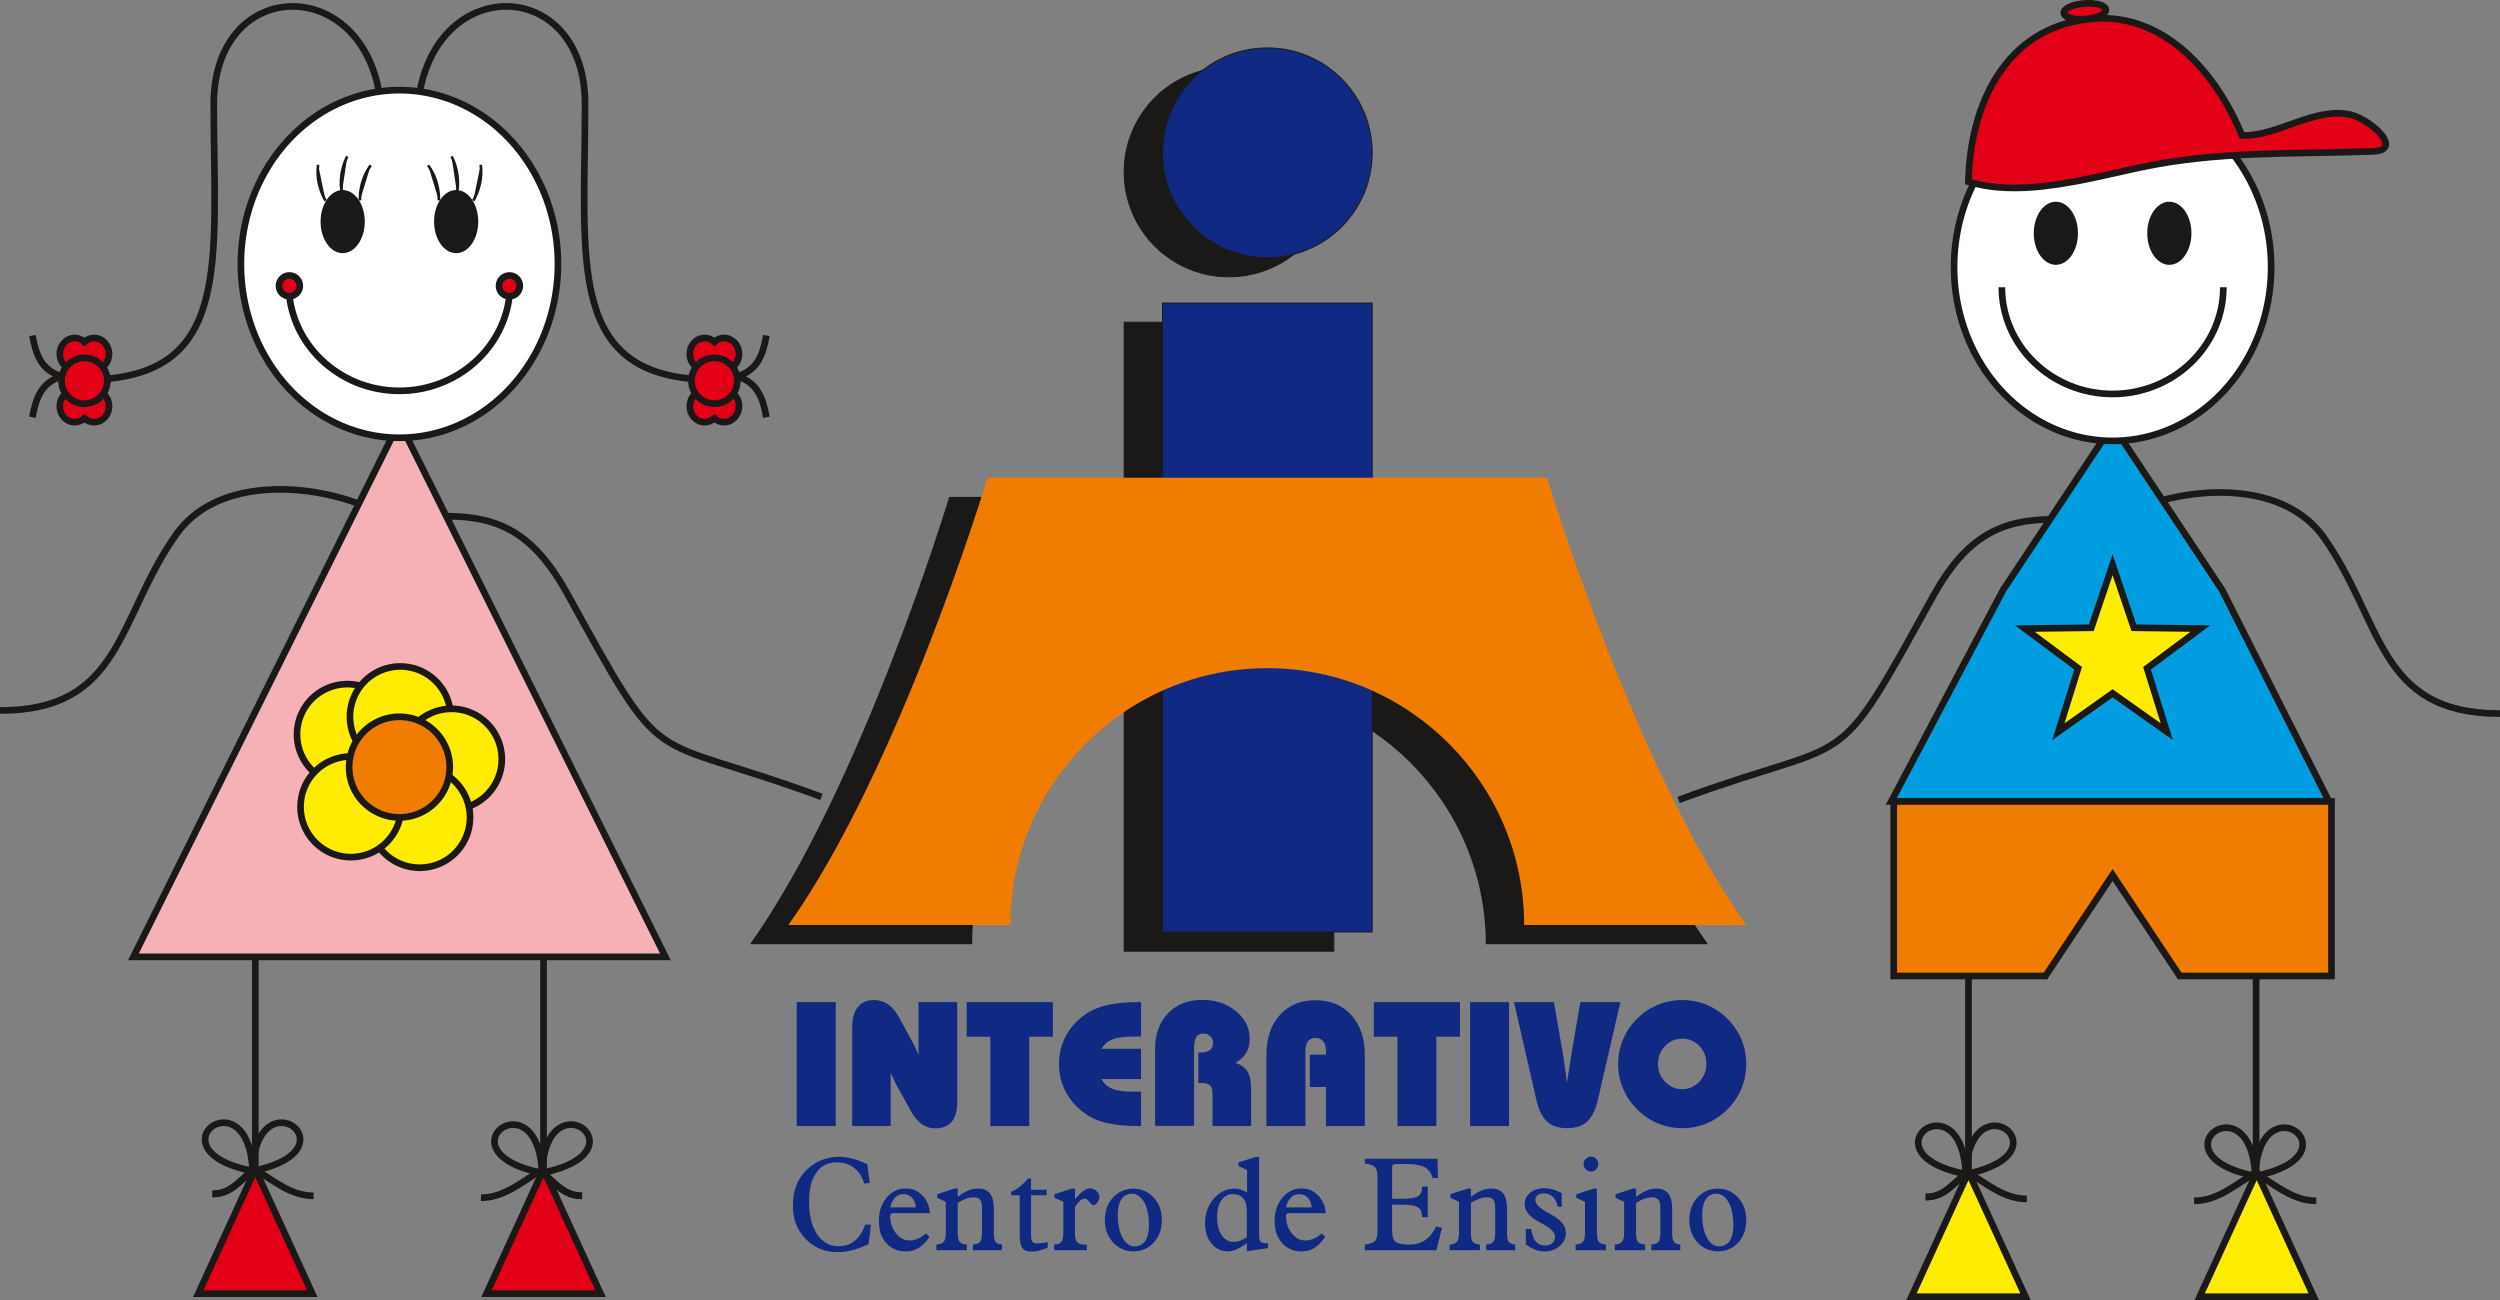 <?xml version="1.0" encoding="UTF-8" standalone="no"?>
<svg
   xmlns:dc="http://purl.org/dc/elements/1.1/"
   xmlns:cc="http://creativecommons.org/ns#"
   xmlns:rdf="http://www.w3.org/1999/02/22-rdf-syntax-ns#"
   xmlns:svg="http://www.w3.org/2000/svg"
   xmlns="http://www.w3.org/2000/svg"
   xmlns:sodipodi="http://sodipodi.sourceforge.net/DTD/sodipodi-0.dtd"
   xmlns:inkscape="http://www.inkscape.org/namespaces/inkscape"
   version="1.1"
   width="531.802"
   height="276.557"
   id="svg159"
   viewBox="0 0 531.802 276.557"
   sodipodi:docname="logo-interativo-dudu-e-nina.svg"
   inkscape:version="0.92.3 (2405546, 2018-03-11)"
   inkscape:export-filename="/media/samuel/Dados/interativo/logo-interativo-dudu-e-nina.png"
   inkscape:export-xdpi="96"
   inkscape:export-ydpi="96">
  <rect x="0" y="0" width="531.802" height="276.557" fill="#808080" stroke="none"/>
  <defs
     id="defs163" />
  <sodipodi:namedview
     pagecolor="#ffffff"
     bordercolor="#666666"
     borderopacity="1"
     objecttolerance="10"
     gridtolerance="10"
     guidetolerance="10"
     inkscape:pageopacity="0"
     inkscape:pageshadow="2"
     inkscape:window-width="1920"
     inkscape:window-height="1025"
     id="namedview161"
     showgrid="false"
     inkscape:zoom="0.79286961"
     inkscape:cx="190.18906"
     inkscape:cy="134.50429"
     inkscape:window-x="0"
     inkscape:window-y="27"
     inkscape:window-maximized="1"
     inkscape:current-layer="svg159" />
  <g
     id="Layer1003"
     transform="translate(-40.289,-229.229)" />
  <g
     id="g1020"
     transform="translate(-40.289,-229.229)">
    <g
       id="Layer1000">
      <g
         id="Layer1001">
        <path
           inkscape:connector-curvature="0"
           id="path2"
           style="fill:#1b1918;fill-rule:evenodd;stroke:#1b1918;stroke-width:0.216;stroke-linecap:butt;stroke-linejoin:miter;stroke-dasharray:none"
           d="m 301.717,243.51 a 22.299,22.299 0 0 1 22.299,22.299 22.299,22.299 0 1 1 -22.299,-22.299 z" />
        <path
           inkscape:connector-curvature="0"
           id="path4"
           style="fill:#1b1918;fill-rule:evenodd;stroke:#1b1918;stroke-width:0.216;stroke-linecap:butt;stroke-linejoin:miter;stroke-dasharray:none"
           d="m 279.418,297.77 v 133.791 h 44.597 V 297.77 Z" />
      </g>
      <path
         inkscape:connector-curvature="0"
         id="path7"
         style="fill:#1b1918;fill-rule:evenodd"
         d="m 247.085,430.075 h -47.251 c 23.785,-33.448 42.367,-95.14 42.367,-95.14 h 119.03 c 0,0 18.582,61.692 42.367,95.14 h -47.251 c 0,-10e-5 0,-10e-5 0,-2e-4 0,-30.09 -24.541,-54.631 -54.631,-54.631 -30.09,0 -54.631,24.541 -54.631,54.631 0,1e-4 0,1e-4 0,2e-4 z" />
      <g
         id="Layer1002">
        <path
           inkscape:connector-curvature="0"
           id="path9"
           style="fill:#102a83;fill-rule:evenodd;stroke:#1b1918;stroke-width:0.216;stroke-linecap:butt;stroke-linejoin:miter;stroke-dasharray:none"
           d="m 309.876,239.431 a 22.299,22.299 0 0 1 22.299,22.299 22.299,22.299 0 1 1 -22.299,-22.299 z" />
        <path
           inkscape:connector-curvature="0"
           id="path11"
           style="fill:#102a83;fill-rule:evenodd;stroke:#1b1918;stroke-width:0.216;stroke-linecap:butt;stroke-linejoin:miter;stroke-dasharray:none"
           d="m 287.577,293.691 v 133.791 h 44.597 V 293.691 Z" />
      </g>
      <path
         inkscape:connector-curvature="0"
         id="path14"
         style="fill:#f07c00;fill-rule:evenodd"
         d="m 255.244,425.995 h -47.251 c 23.785,-33.448 42.367,-95.14 42.367,-95.14 h 119.03 c 0,0 18.582,61.692 42.367,95.14 h -47.251 c 0,-2e-4 0,-2e-4 0,-3e-4 0,-30.09 -24.541,-54.631 -54.631,-54.631 -30.09,0 -54.632,24.541 -54.632,54.631 0,10e-5 0,10e-5 0,3e-4 z" />
      <path
         inkscape:connector-curvature="0"
         id="path16"
         style="fill:#102a83;fill-rule:evenodd"
         d="m 209.76,468.76 v -26.359 h 8.3 v 26.359 z m 11.807,0 v -21.075 c 0,-1.841 0.402,-3.261 1.206,-4.248 0.804,-0.987 1.948,-1.483 3.431,-1.483 1.118,0 2.13,0.314 3.029,0.949 0.905,0.635 1.703,1.602 2.407,2.903 l 2.978,5.505 c 0.126,0.22 0.452,0.93 0.993,2.136 l 0.056,0.107 v -11.153 h 8.232 V 463.79 c 0,1.803 -0.396,3.167 -1.181,4.084 -0.785,0.924 -1.935,1.382 -3.456,1.382 -1.068,0 -2.024,-0.289 -2.865,-0.873 -0.842,-0.584 -1.59,-1.464 -2.237,-2.639 l -3.311,-5.951 c -0.05,-0.082 -0.207,-0.427 -0.477,-1.03 -0.245,-0.541 -0.453,-0.986 -0.61,-1.345 v 11.342 z m 37.663,-18.995 v 18.995 h -8.282 v -18.995 h -5.027 v -7.364 h 18.335 v 7.364 z m 23.783,-0.038 h -1.621 c -1.96,0 -3.437,0.195 -4.43,0.59 -0.987,0.39 -1.778,1.062 -2.381,2.005 h 8.432 v 6.441 h -8.47 c 0.591,0.98 1.382,1.678 2.375,2.079 0.993,0.408 2.488,0.61 4.474,0.61 h 1.621 v 7.308 h -0.697 c -2.344,0 -4.399,-0.182 -6.152,-0.553 -1.753,-0.364 -3.23,-0.923 -4.417,-1.672 -1.967,-1.244 -3.487,-2.815 -4.568,-4.725 -1.081,-1.91 -1.621,-3.99 -1.621,-6.246 0,-2.249 0.534,-4.323 1.608,-6.227 1.074,-1.897 2.602,-3.468 4.581,-4.713 1.187,-0.735 2.664,-1.288 4.417,-1.665 1.753,-0.37 3.808,-0.559 6.152,-0.559 h 0.697 z m 2.979,18.995 v -16.249 c 0,-3.217 0.917,-5.774 2.746,-7.685 1.829,-1.91 4.266,-2.865 7.327,-2.865 2.834,0 5.222,0.804 7.157,2.413 1.941,1.609 2.909,3.575 2.909,5.912 0,1.113 -0.251,2.093 -0.754,2.935 -0.503,0.842 -1.257,1.552 -2.262,2.13 1.175,0.402 2.023,1.024 2.539,1.854 0.515,0.836 0.773,2.017 0.773,3.537 v 8.056 h -8.213 v -6.937 c 0,-0.842 -0.182,-1.426 -0.541,-1.747 -0.364,-0.32 -1.068,-0.477 -2.105,-0.477 h -0.371 v -6.478 h 0.402 c 0.898,0 1.577,-0.17 2.036,-0.515 0.459,-0.346 0.692,-0.855 0.692,-1.527 0,-0.566 -0.195,-1.043 -0.579,-1.42 -0.39,-0.383 -0.867,-0.572 -1.432,-0.572 -0.723,0 -1.238,0.239 -1.552,0.716 -0.314,0.484 -0.471,1.288 -0.471,2.413 v 16.507 z m 23.689,0.038 v -15.08 c 0,-3.582 0.949,-6.428 2.853,-8.533 1.904,-2.105 4.43,-3.154 7.584,-3.154 3.179,0 5.724,1.056 7.628,3.167 1.91,2.105 2.865,4.945 2.865,8.521 v 15.08 h -8.263 v -8.307 h -3.431 v -6.886 h 3.431 v -0.792 c 0,-0.88 -0.195,-1.564 -0.578,-2.042 -0.39,-0.477 -0.937,-0.716 -1.653,-0.716 -0.685,0 -1.213,0.239 -1.583,0.71 -0.371,0.471 -0.553,1.156 -0.553,2.049 v 15.985 z m 36.156,-18.995 v 18.995 h -8.282 v -18.995 h -5.027 v -7.364 h 18.336 v 7.364 z m 7.157,18.995 v -26.359 h 8.3 v 26.359 z m 31.983,-26.359 -4.788,20.779 c -0.49,2.149 -1.25,3.695 -2.275,4.631 -1.024,0.936 -2.457,1.407 -4.298,1.407 -1.804,0 -3.217,-0.471 -4.242,-1.407 -1.024,-0.936 -1.785,-2.482 -2.275,-4.631 l -4.75,-20.779 h 8.489 l 1.841,10.569 c 0.095,0.49 0.384,2.482 0.861,5.982 l 0.075,0.603 c 0.27,-1.791 0.566,-3.682 0.886,-5.668 0.069,-0.502 0.119,-0.817 0.145,-0.936 l 1.804,-10.55 z m 8.005,13.126 c 0,1.496 0.503,2.765 1.508,3.814 1.005,1.049 2.225,1.577 3.663,1.577 1.408,0 2.614,-0.527 3.613,-1.577 0.999,-1.049 1.502,-2.318 1.502,-3.814 0,-1.502 -0.496,-2.764 -1.489,-3.801 -0.993,-1.037 -2.206,-1.558 -3.626,-1.558 -1.439,0 -2.658,0.522 -3.663,1.565 -1.006,1.043 -1.508,2.306 -1.508,3.795 z m -8.489,0.032 c 0,-1.816 0.345,-3.55 1.043,-5.209 0.691,-1.659 1.69,-3.135 2.991,-4.436 1.288,-1.276 2.758,-2.256 4.405,-2.934 1.652,-0.685 3.393,-1.024 5.221,-1.024 1.829,0 3.563,0.339 5.203,1.024 1.634,0.679 3.104,1.671 4.405,2.972 1.3,1.3 2.293,2.771 2.972,4.404 0.685,1.64 1.024,3.374 1.024,5.203 0,1.841 -0.345,3.588 -1.03,5.24 -0.685,1.647 -1.678,3.117 -2.966,4.405 -1.301,1.301 -2.771,2.3 -4.405,2.985 -1.64,0.685 -3.374,1.03 -5.203,1.03 -1.816,0 -3.55,-0.345 -5.203,-1.03 -1.646,-0.685 -3.123,-1.684 -4.423,-2.985 -1.301,-1.3 -2.3,-2.777 -2.991,-4.423 -0.697,-1.653 -1.043,-3.393 -1.043,-5.222 z" />
      <path
         inkscape:connector-curvature="0"
         id="path18"
         style="fill:#102a83;fill-rule:evenodd"
         d="m 224.349,489.724 h 1.209 l -0.499,4.158 c -1.223,0.572 -2.377,0.998 -3.453,1.282 -1.076,0.279 -2.115,0.421 -3.119,0.421 -1.406,0 -2.679,-0.243 -3.824,-0.723 -1.145,-0.485 -2.184,-1.223 -3.128,-2.216 -0.875,-0.939 -1.525,-1.974 -1.941,-3.109 -0.421,-1.136 -0.632,-2.432 -0.632,-3.878 0,-1.406 0.183,-2.665 0.545,-3.783 0.362,-1.122 0.921,-2.129 1.681,-3.036 0.93,-1.127 2.056,-1.997 3.38,-2.615 1.328,-0.618 2.734,-0.925 4.226,-0.925 0.898,0 1.837,0.128 2.817,0.389 0.985,0.261 2.042,0.655 3.169,1.182 l 0.522,4.011 -1.181,0.105 c -0.412,-1.429 -1.127,-2.537 -2.143,-3.324 -1.021,-0.787 -2.257,-1.181 -3.705,-1.181 -1.859,0 -3.306,0.723 -4.332,2.175 -1.03,1.447 -1.544,3.489 -1.544,6.131 0,2.931 0.564,5.257 1.69,6.97 1.127,1.713 2.642,2.569 4.547,2.569 1.36,0 2.51,-0.38 3.448,-1.136 0.939,-0.755 1.694,-1.909 2.267,-3.466 z m 5.298,-3.65 h 5.463 c -0.055,-0.866 -0.325,-1.557 -0.81,-2.065 -0.49,-0.508 -1.113,-0.765 -1.873,-0.765 -0.682,0 -1.259,0.243 -1.74,0.733 -0.476,0.485 -0.824,1.186 -1.04,2.097 z m 8.348,6.264 c -0.728,1.076 -1.492,1.859 -2.294,2.354 -0.806,0.499 -1.712,0.746 -2.725,0.746 -1.717,0 -3.105,-0.595 -4.158,-1.786 -1.058,-1.186 -1.584,-2.752 -1.584,-4.694 0,-1.978 0.55,-3.627 1.644,-4.946 1.095,-1.319 2.459,-1.978 4.098,-1.978 1.369,0 2.537,0.49 3.503,1.47 0.966,0.98 1.511,2.239 1.635,3.778 h -7.18 c -0.605,0 -0.975,0.037 -1.099,0.105 -0.123,0.073 -0.187,0.238 -0.187,0.499 0,1.41 0.407,2.633 1.222,3.668 0.811,1.03 1.777,1.548 2.899,1.548 0.591,0 1.177,-0.124 1.759,-0.371 0.582,-0.243 1.163,-0.623 1.754,-1.131 z m 1.484,2.83 V 493.96 c 0.751,-0.037 1.273,-0.229 1.566,-0.577 0.288,-0.348 0.435,-0.971 0.435,-1.864 v -6.626 l -1.836,-0.875 v -0.747 l 3.677,-1.209 h 0.696 v 1.782 c 0.724,-0.586 1.447,-1.035 2.166,-1.333 0.719,-0.298 1.424,-0.449 2.111,-0.449 1.181,0 2.042,0.348 2.587,1.04 0.545,0.692 0.82,1.795 0.82,3.306 v 5.11 c 0,0.948 0.124,1.58 0.371,1.891 0.243,0.312 0.697,0.495 1.36,0.55 v 1.209 h -6.187 l 0.014,-1.209 c 0.732,-0.055 1.236,-0.238 1.511,-0.559 0.271,-0.316 0.408,-0.943 0.408,-1.882 v -5.165 c 0,-0.966 -0.133,-1.612 -0.403,-1.937 -0.266,-0.325 -0.751,-0.49 -1.447,-0.49 -0.499,0 -1.016,0.096 -1.547,0.289 -0.531,0.193 -1.118,0.49 -1.763,0.893 v 6.411 c 0,0.939 0.133,1.566 0.403,1.882 0.266,0.321 0.774,0.504 1.516,0.559 v 1.209 z m 23.684,-0.554 c -0.637,0.288 -1.236,0.504 -1.804,0.646 -0.568,0.142 -1.122,0.215 -1.658,0.215 -0.911,0 -1.557,-0.243 -1.933,-0.733 -0.375,-0.485 -0.563,-1.388 -0.563,-2.702 v -8.545 h -1.837 v -0.751 c 0.573,-0.206 1.154,-0.54 1.749,-1.003 0.595,-0.458 1.218,-1.062 1.869,-1.804 h 0.632 v 2.377 h 3.301 v 1.181 h -3.301 v 8.289 c 0,0.797 0.096,1.323 0.283,1.575 0.188,0.256 0.541,0.385 1.058,0.385 0.179,-0.009 0.444,-0.032 0.797,-0.069 0.357,-0.036 0.824,-0.096 1.406,-0.188 z m 1.355,0.554 V 493.96 c 0.733,0 1.246,-0.188 1.539,-0.563 0.288,-0.376 0.435,-1.076 0.435,-2.107 v -6.397 l -1.891,-0.871 v -0.751 l 3.677,-1.209 h 0.682 v 2.226 c 0.678,-0.778 1.273,-1.351 1.786,-1.722 0.508,-0.371 0.962,-0.558 1.355,-0.558 0.518,0 0.989,0.183 1.415,0.545 0.426,0.362 0.637,0.774 0.637,1.241 0,0.421 -0.147,0.829 -0.435,1.222 -0.293,0.394 -0.568,0.591 -0.824,0.591 -0.197,0 -0.485,-0.238 -0.861,-0.714 -0.375,-0.472 -0.691,-0.71 -0.952,-0.71 -0.339,0 -0.691,0.16 -1.063,0.485 -0.366,0.321 -0.719,0.783 -1.058,1.383 v 5.711 c 0,0.787 0.16,1.355 0.485,1.703 0.32,0.348 0.838,0.522 1.552,0.522 0.055,0 0.133,-0.005 0.238,-0.014 0.101,-0.009 0.179,-0.014 0.234,-0.014 v 1.209 z m 13.541,-7.496 c 0,1.973 0.339,3.585 1.012,4.822 0.678,1.241 1.534,1.859 2.569,1.859 0.994,0 1.749,-0.385 2.267,-1.159 0.518,-0.774 0.779,-1.909 0.779,-3.402 0,-1.997 -0.334,-3.599 -1.008,-4.813 -0.668,-1.214 -1.543,-1.818 -2.615,-1.818 -0.957,0 -1.694,0.389 -2.221,1.172 -0.522,0.783 -0.783,1.896 -0.783,3.338 z m 3.325,7.739 c -1.717,0 -3.155,-0.632 -4.318,-1.892 -1.163,-1.259 -1.745,-2.834 -1.745,-4.721 0,-1.96 0.573,-3.567 1.713,-4.822 1.14,-1.259 2.592,-1.887 4.35,-1.887 1.726,0 3.169,0.636 4.323,1.905 1.154,1.268 1.731,2.862 1.731,4.776 0,1.932 -0.568,3.522 -1.704,4.767 -1.136,1.25 -2.587,1.873 -4.35,1.873 z m 24.178,-17.282 -1.836,-0.87 v -0.751 l 3.705,-1.181 h 0.696 v 16.407 c 0,0.815 0.096,1.342 0.284,1.585 0.188,0.242 0.549,0.361 1.085,0.361 0.133,0 0.238,-0.005 0.316,-0.009 0.073,-0.004 0.142,-0.004 0.206,-0.004 v 1.058 l -4.506,0.687 v -1.731 c -0.861,0.628 -1.603,1.072 -2.235,1.337 -0.632,0.261 -1.241,0.394 -1.832,0.394 -1.397,0 -2.546,-0.554 -3.457,-1.663 -0.906,-1.108 -1.36,-2.541 -1.36,-4.295 0,-2.047 0.618,-3.792 1.859,-5.229 1.236,-1.443 2.729,-2.162 4.474,-2.162 0.357,0 0.751,0.069 1.186,0.206 0.435,0.142 0.906,0.348 1.415,0.627 z m -0.05,14.314 v -5.687 c 0,-1.154 -0.256,-2.024 -0.769,-2.619 -0.518,-0.595 -1.264,-0.893 -2.248,-0.893 -1.003,0 -1.804,0.444 -2.404,1.328 -0.6,0.884 -0.897,2.084 -0.897,3.595 0,1.571 0.325,2.839 0.98,3.801 0.65,0.962 1.506,1.442 2.564,1.442 0.398,0 0.806,-0.068 1.214,-0.201 0.408,-0.133 0.925,-0.389 1.562,-0.765 z m 8.325,-6.37 h 5.463 c -0.055,-0.866 -0.326,-1.557 -0.811,-2.065 -0.49,-0.508 -1.113,-0.765 -1.873,-0.765 -0.682,0 -1.259,0.243 -1.74,0.733 -0.476,0.485 -0.824,1.186 -1.04,2.097 z m 8.348,6.264 c -0.728,1.076 -1.493,1.859 -2.294,2.354 -0.806,0.499 -1.713,0.746 -2.725,0.746 -1.717,0 -3.105,-0.595 -4.158,-1.786 -1.058,-1.186 -1.584,-2.752 -1.584,-4.694 0,-1.978 0.55,-3.627 1.644,-4.946 1.095,-1.319 2.459,-1.978 4.098,-1.978 1.369,0 2.537,0.49 3.503,1.47 0.967,0.98 1.511,2.239 1.635,3.778 h -7.18 c -0.605,0 -0.975,0.037 -1.099,0.105 -0.124,0.073 -0.187,0.238 -0.187,0.499 0,1.41 0.407,2.633 1.222,3.668 0.81,1.03 1.777,1.548 2.899,1.548 0.591,0 1.177,-0.124 1.759,-0.371 0.581,-0.243 1.163,-0.623 1.754,-1.131 z m 8.435,2.83 V 493.96 c 1.072,-0.123 1.79,-0.376 2.152,-0.751 0.362,-0.376 0.545,-1.14 0.545,-2.294 V 479.778 c 0,-1.149 -0.183,-1.914 -0.545,-2.29 -0.362,-0.375 -1.081,-0.627 -2.152,-0.751 v -1.021 h 15.441 l 0.133,4.116 h -1.154 c -0.311,-1.099 -0.879,-1.873 -1.694,-2.321 -0.82,-0.444 -2.148,-0.668 -3.993,-0.668 h -1.969 c -0.431,0 -0.697,0.05 -0.806,0.156 -0.105,0.101 -0.16,0.362 -0.16,0.783 v 6.452 h 2.198 c 1.672,0 2.789,-0.188 3.343,-0.563 0.554,-0.375 0.838,-1.053 0.856,-2.038 l 1.182,-0.014 v 6.544 l -1.182,-0.014 c -0.027,-1.012 -0.32,-1.703 -0.884,-2.083 -0.563,-0.38 -1.667,-0.572 -3.315,-0.572 h -2.198 v 5.664 c 0,1.071 0.252,1.813 0.756,2.221 0.508,0.403 1.442,0.609 2.811,0.609 1.342,0 2.482,-0.316 3.425,-0.939 0.944,-0.628 1.745,-1.607 2.395,-2.94 l 1.223,0.307 -1.181,4.753 z m 18.029,0 V 493.96 c 0.751,-0.037 1.273,-0.229 1.566,-0.577 0.289,-0.348 0.435,-0.971 0.435,-1.864 v -6.626 l -1.836,-0.875 v -0.747 l 3.677,-1.209 h 0.696 v 1.782 c 0.723,-0.586 1.447,-1.035 2.166,-1.333 0.719,-0.298 1.424,-0.449 2.111,-0.449 1.181,0 2.042,0.348 2.587,1.04 0.545,0.692 0.82,1.795 0.82,3.306 v 5.11 c 0,0.948 0.124,1.58 0.371,1.891 0.243,0.312 0.696,0.495 1.36,0.55 v 1.209 h -6.187 l 0.014,-1.209 c 0.733,-0.055 1.236,-0.238 1.511,-0.559 0.271,-0.316 0.408,-0.943 0.408,-1.882 v -5.165 c 0,-0.966 -0.133,-1.612 -0.403,-1.937 -0.266,-0.325 -0.751,-0.49 -1.447,-0.49 -0.499,0 -1.017,0.096 -1.548,0.289 -0.531,0.193 -1.117,0.49 -1.763,0.893 v 6.411 c 0,0.939 0.133,1.566 0.403,1.882 0.266,0.321 0.774,0.504 1.516,0.559 v 1.209 z m 16.215,-1.204 v -3.301 h 1.127 c 0.197,1.218 0.536,2.106 1.012,2.67 0.481,0.563 1.131,0.847 1.95,0.847 0.646,0 1.159,-0.169 1.544,-0.508 0.385,-0.343 0.577,-0.792 0.577,-1.355 0,-0.879 -0.806,-1.749 -2.413,-2.605 -0.544,-0.298 -0.975,-0.536 -1.287,-0.724 -0.948,-0.55 -1.644,-1.113 -2.088,-1.699 -0.444,-0.586 -0.664,-1.227 -0.664,-1.928 0,-0.975 0.389,-1.781 1.172,-2.422 0.783,-0.636 1.786,-0.957 2.999,-0.957 0.581,0 1.172,0.087 1.772,0.256 0.6,0.17 1.25,0.431 1.946,0.788 v 2.912 h -0.834 c -0.206,-0.929 -0.568,-1.639 -1.081,-2.125 -0.513,-0.49 -1.159,-0.733 -1.937,-0.733 -0.554,0 -0.989,0.128 -1.296,0.39 -0.307,0.261 -0.462,0.614 -0.462,1.058 0,0.806 0.852,1.676 2.551,2.605 0.302,0.161 0.531,0.284 0.683,0.376 1.19,0.664 2.028,1.305 2.514,1.928 0.49,0.619 0.733,1.333 0.733,2.139 0,1.058 -0.44,1.964 -1.323,2.725 -0.879,0.76 -1.951,1.14 -3.21,1.14 -0.655,0 -1.305,-0.119 -1.951,-0.357 -0.65,-0.233 -1.328,-0.609 -2.033,-1.117 z m 12.286,-17.099 c 0,-0.435 0.151,-0.811 0.458,-1.127 0.302,-0.311 0.673,-0.467 1.113,-0.467 0.44,0 0.806,0.156 1.108,0.467 0.298,0.316 0.449,0.692 0.449,1.127 0,0.44 -0.151,0.81 -0.449,1.113 -0.302,0.307 -0.669,0.458 -1.108,0.458 -0.44,0 -0.81,-0.151 -1.113,-0.458 -0.307,-0.302 -0.458,-0.673 -0.458,-1.113 z m 0.298,8.027 -1.837,-0.871 v -0.751 l 3.691,-1.209 h 0.682 v 9.456 c 0,0.939 0.133,1.566 0.403,1.882 0.266,0.321 0.774,0.504 1.516,0.559 v 1.209 h -6.457 V 493.96 c 0.751,-0.037 1.273,-0.229 1.566,-0.577 0.288,-0.348 0.435,-0.971 0.435,-1.864 z m 6.329,10.275 V 493.96 c 0.751,-0.037 1.273,-0.229 1.566,-0.577 0.288,-0.348 0.435,-0.971 0.435,-1.864 v -6.626 l -1.836,-0.875 v -0.747 l 3.677,-1.209 h 0.696 v 1.782 c 0.724,-0.586 1.447,-1.035 2.166,-1.333 0.719,-0.298 1.424,-0.449 2.111,-0.449 1.181,0 2.042,0.348 2.587,1.04 0.545,0.692 0.82,1.795 0.82,3.306 v 5.11 c 0,0.948 0.124,1.58 0.371,1.891 0.243,0.312 0.696,0.495 1.36,0.55 v 1.209 h -6.187 l 0.014,-1.209 c 0.732,-0.055 1.236,-0.238 1.511,-0.559 0.271,-0.316 0.408,-0.943 0.408,-1.882 v -5.165 c 0,-0.966 -0.133,-1.612 -0.403,-1.937 -0.266,-0.325 -0.751,-0.49 -1.447,-0.49 -0.499,0 -1.016,0.096 -1.547,0.289 -0.531,0.193 -1.118,0.49 -1.763,0.893 v 6.411 c 0,0.939 0.133,1.566 0.403,1.882 0.266,0.321 0.774,0.504 1.516,0.559 v 1.209 z m 18.601,-7.496 c 0,1.973 0.338,3.585 1.012,4.822 0.678,1.241 1.534,1.859 2.569,1.859 0.994,0 1.749,-0.385 2.267,-1.159 0.517,-0.774 0.779,-1.909 0.779,-3.402 0,-1.997 -0.335,-3.599 -1.008,-4.813 -0.669,-1.214 -1.543,-1.818 -2.615,-1.818 -0.957,0 -1.694,0.389 -2.221,1.172 -0.522,0.783 -0.783,1.896 -0.783,3.338 z m 3.324,7.739 c -1.718,0 -3.155,-0.632 -4.318,-1.892 -1.163,-1.259 -1.745,-2.834 -1.745,-4.721 0,-1.96 0.572,-3.567 1.712,-4.822 1.14,-1.259 2.592,-1.887 4.351,-1.887 1.726,0 3.169,0.636 4.323,1.905 1.154,1.268 1.731,2.862 1.731,4.776 0,1.932 -0.568,3.522 -1.704,4.767 -1.136,1.25 -2.587,1.873 -4.35,1.873 z" />
    </g>
    <path
       inkscape:connector-curvature="0"
       id="path21"
       style="fill:#f5b1b5;fill-rule:evenodd;stroke:#1b1918;stroke-width:1.417;stroke-linecap:butt;stroke-linejoin:miter;stroke-dasharray:none"
       d="m 125.253,318.995 28.293,56.891 28.293,56.891 h -56.586 -56.586 l 28.293,-56.891 z" />
    <path
       inkscape:connector-curvature="0"
       id="path23"
       style="fill:#ffffff;fill-rule:evenodd;stroke:#1b1918;stroke-width:1.417;stroke-linecap:butt;stroke-linejoin:miter;stroke-dasharray:none"
       d="m 125.253,248.408 a 33.722,36.972 0 0 1 33.722,36.972 33.722,36.972 0 1 1 -33.722,-36.972 z" />
    <path
       inkscape:connector-curvature="0"
       id="path25"
       style="fill:#1b1918;fill-rule:evenodd"
       d="m 113.183,269.661 a 4.697,6.709 0 0 1 4.697,6.709 4.697,6.709 0 1 1 -4.697,-6.709 z" />
    <path
       inkscape:connector-curvature="0"
       id="path27"
       style="fill:#1b1918;fill-rule:evenodd"
       d="m 137.323,269.661 a 4.697,6.709 0 0 1 4.697,6.709 4.697,6.709 0 1 1 -4.697,-6.709 z" />
    <path
       inkscape:connector-curvature="0"
       id="path29"
       style="fill:#1b1918;fill-rule:evenodd;stroke:#1b1918;stroke-width:0.567;stroke-linecap:butt;stroke-linejoin:miter;stroke-dasharray:none"
       d="m 109.55,271.923 c 0,0 -2.164,-3.311 -1.59,-7.64" />
    <path
       inkscape:connector-curvature="0"
       id="path31"
       style="fill:#1b1918;fill-rule:evenodd;stroke:#1b1918;stroke-width:0.567;stroke-linecap:butt;stroke-linejoin:miter;stroke-dasharray:none"
       d="m 114.166,262.503 c 0,0 -1.973,3.428 -1.155,7.718" />
    <path
       inkscape:connector-curvature="0"
       id="path33"
       style="fill:#1b1918;fill-rule:evenodd;stroke:#1b1918;stroke-width:0.567;stroke-linecap:butt;stroke-linejoin:miter;stroke-dasharray:none"
       d="m 116.866,271.856 c 0,0 -0.301,-3.944 2.288,-7.461" />
    <path
       inkscape:connector-curvature="0"
       id="path35"
       style="fill:#1b1918;fill-rule:evenodd;stroke:#1b1918;stroke-width:0.567;stroke-linecap:butt;stroke-linejoin:miter;stroke-dasharray:none"
       d="m 140.956,271.923 c 0,0 2.164,-3.311 1.59,-7.64" />
    <path
       inkscape:connector-curvature="0"
       id="path37"
       style="fill:#1b1918;fill-rule:evenodd;stroke:#1b1918;stroke-width:0.567;stroke-linecap:butt;stroke-linejoin:miter;stroke-dasharray:none"
       d="m 136.339,262.503 c 0,0 1.973,3.428 1.155,7.718" />
    <path
       inkscape:connector-curvature="0"
       id="path39"
       style="fill:#1b1918;fill-rule:evenodd;stroke:#1b1918;stroke-width:0.567;stroke-linecap:butt;stroke-linejoin:miter;stroke-dasharray:none"
       d="m 133.639,271.856 c 0,0 0.301,-3.944 -2.288,-7.461" />
    <path
       inkscape:connector-curvature="0"
       id="path41"
       style="fill:none;stroke:#1b1918;stroke-width:1.417;stroke-linecap:butt;stroke-linejoin:miter;stroke-dasharray:none"
       d="m 148.808,289.67 c 0,12.503 -10.582,22.7 -23.556,22.7 -12.974,0 -23.556,-10.197 -23.556,-22.7" />
    <path
       inkscape:connector-curvature="0"
       id="path43"
       style="fill:#e30016;fill-rule:evenodd;stroke:#1b1918;stroke-width:1.417;stroke-linecap:butt;stroke-linejoin:miter;stroke-dasharray:none"
       d="m 101.849,287.834 a 2.203,2.203 0 0 1 2.203,2.203 2.203,2.203 0 1 1 -2.203,-2.203 z" />
    <path
       inkscape:connector-curvature="0"
       id="path45"
       style="fill:#e30016;fill-rule:evenodd;stroke:#1b1918;stroke-width:1.417;stroke-linecap:butt;stroke-linejoin:miter;stroke-dasharray:none"
       d="m 148.656,287.834 a 2.203,2.203 0 0 1 2.203,2.203 2.203,2.203 0 1 1 -2.203,-2.203 z" />
    <path
       inkscape:connector-curvature="0"
       id="path47"
       style="fill:none;fill-rule:evenodd;stroke:#1b1918;stroke-width:1.417;stroke-linecap:butt;stroke-linejoin:miter;stroke-dasharray:none"
       d="m 120.854,248.408 c -4.84,-24.925 -35.089,-23.459 -35.089,2.932 0,33.722 4.235,58.648 -27.224,58.648" />
    <path
       inkscape:connector-curvature="0"
       id="path49"
       style="fill:none;fill-rule:evenodd;stroke:#1b1918;stroke-width:1.417;stroke-linecap:butt;stroke-linejoin:miter;stroke-dasharray:none"
       d="m 129.651,248.408 c 4.84,-24.925 35.089,-23.459 35.089,2.932 0,33.722 -4.235,58.648 27.224,58.648" />
    <path
       inkscape:connector-curvature="0"
       id="path51"
       style="fill:#e30016;fill-rule:evenodd;stroke:#1b1918;stroke-width:1.417;stroke-linecap:butt;stroke-linejoin:miter;stroke-dasharray:none"
       d="m 63.48,315.639 c 0,1.87 -1.422,3.395 -3.166,3.395 -0.788,0 -1.511,-0.312 -2.066,-0.827 -0.555,0.515 -1.278,0.827 -2.067,0.827 -1.744,0 -3.166,-1.525 -3.166,-3.395 0,-1.87 1.422,-3.395 3.166,-3.395 0.788,0 1.512,0.312 2.067,0.827 0.555,-0.515 1.278,-0.827 2.066,-0.827 1.744,0 3.166,1.525 3.166,3.395 z" />
    <path
       inkscape:connector-curvature="0"
       id="path53"
       style="fill:#e30016;fill-rule:evenodd;stroke:#1b1918;stroke-width:1.417;stroke-linecap:butt;stroke-linejoin:miter;stroke-dasharray:none"
       d="m 63.48,304.519 c 0,1.87 -1.422,3.395 -3.166,3.395 -0.788,0 -1.511,-0.312 -2.066,-0.827 -0.555,0.515 -1.278,0.827 -2.067,0.827 -1.744,0 -3.166,-1.525 -3.166,-3.395 0,-1.87 1.422,-3.395 3.166,-3.395 0.788,0 1.512,0.312 2.067,0.827 0.555,-0.515 1.278,-0.827 2.066,-0.827 1.744,0 3.166,1.525 3.166,3.395 z" />
    <path
       inkscape:connector-curvature="0"
       id="path55"
       style="fill:#e30016;fill-rule:evenodd;stroke:#1b1918;stroke-width:1.417;stroke-linecap:butt;stroke-linejoin:miter;stroke-dasharray:none"
       d="m 63.118,310.226 a 4.871,4.871 0 0 1 -4.871,4.871 4.871,4.871 0 1 1 4.871,-4.871 z" />
    <path
       inkscape:connector-curvature="0"
       id="path57"
       style="fill:none;stroke:#1b1918;stroke-width:1.417;stroke-linecap:butt;stroke-linejoin:miter;stroke-dasharray:none"
       d="m 53.453,309.292 c -4.489,-1.283 -5.558,-4.846 -6.271,-8.693" />
    <path
       inkscape:connector-curvature="0"
       id="path59"
       style="fill:none;stroke:#1b1918;stroke-width:1.417;stroke-linecap:butt;stroke-linejoin:miter;stroke-dasharray:none"
       d="m 53.453,309.292 c -4.489,1.283 -5.558,4.846 -6.271,8.694" />
    <path
       inkscape:connector-curvature="0"
       id="path61"
       style="fill:#e30016;fill-rule:evenodd;stroke:#1b1918;stroke-width:1.417;stroke-linecap:butt;stroke-linejoin:miter;stroke-dasharray:none"
       d="m 187.025,315.639 c 0,1.87 1.422,3.395 3.166,3.395 0.788,0 1.511,-0.312 2.066,-0.827 0.555,0.515 1.278,0.827 2.067,0.827 1.744,0 3.166,-1.525 3.166,-3.395 0,-1.87 -1.422,-3.395 -3.166,-3.395 -0.788,0 -1.512,0.312 -2.067,0.827 -0.555,-0.515 -1.278,-0.827 -2.066,-0.827 -1.744,0 -3.166,1.525 -3.166,3.395 z" />
    <path
       inkscape:connector-curvature="0"
       id="path63"
       style="fill:#e30016;fill-rule:evenodd;stroke:#1b1918;stroke-width:1.417;stroke-linecap:butt;stroke-linejoin:miter;stroke-dasharray:none"
       d="m 187.025,304.519 c 0,1.87 1.422,3.395 3.166,3.395 0.788,0 1.511,-0.312 2.066,-0.827 0.555,0.515 1.278,0.827 2.067,0.827 1.744,0 3.166,-1.525 3.166,-3.395 0,-1.87 -1.422,-3.395 -3.166,-3.395 -0.788,0 -1.512,0.312 -2.067,0.827 -0.555,-0.515 -1.278,-0.827 -2.066,-0.827 -1.744,0 -3.166,1.525 -3.166,3.395 z" />
    <path
       inkscape:connector-curvature="0"
       id="path65"
       style="fill:#e30016;fill-rule:evenodd;stroke:#1b1918;stroke-width:1.417;stroke-linecap:butt;stroke-linejoin:miter;stroke-dasharray:none"
       d="m 187.387,310.226 a 4.871,4.871 0 0 0 4.871,4.871 4.871,4.871 0 1 0 -4.871,-4.871 z" />
    <path
       inkscape:connector-curvature="0"
       id="path67"
       style="fill:none;stroke:#1b1918;stroke-width:1.417;stroke-linecap:butt;stroke-linejoin:miter;stroke-dasharray:none"
       d="m 197.052,309.292 c 4.489,-1.283 5.558,-4.846 6.271,-8.693" />
    <path
       inkscape:connector-curvature="0"
       id="path69"
       style="fill:none;stroke:#1b1918;stroke-width:1.417;stroke-linecap:butt;stroke-linejoin:miter;stroke-dasharray:none"
       d="m 197.052,309.292 c 4.489,1.283 5.558,4.846 6.271,8.694" />
    <path
       inkscape:connector-curvature="0"
       id="path71"
       style="fill:#ffec00;fill-rule:evenodd;stroke:#1b1918;stroke-width:1.417;stroke-linecap:butt;stroke-linejoin:miter;stroke-dasharray:none"
       d="m 114.175,374.759 a 10.702,10.702 0 0 1 10.702,10.702 10.702,10.702 0 1 1 -10.702,-10.702 z" />
    <path
       inkscape:connector-curvature="0"
       id="path73"
       style="fill:#ffec00;fill-rule:evenodd;stroke:#1b1918;stroke-width:1.417;stroke-linecap:butt;stroke-linejoin:miter;stroke-dasharray:none"
       d="m 125.44,371.003 a 10.702,10.702 0 0 1 10.702,10.702 10.702,10.702 0 1 1 -10.702,-10.702 z" />
    <path
       inkscape:connector-curvature="0"
       id="path75"
       style="fill:#ffec00;fill-rule:evenodd;stroke:#1b1918;stroke-width:1.417;stroke-linecap:butt;stroke-linejoin:miter;stroke-dasharray:none"
       d="m 136.33,380.016 a 10.702,10.702 0 0 1 10.702,10.702 10.702,10.702 0 1 1 -10.702,-10.702 z" />
    <path
       inkscape:connector-curvature="0"
       id="path77"
       style="fill:#ffec00;fill-rule:evenodd;stroke:#1b1918;stroke-width:1.417;stroke-linecap:butt;stroke-linejoin:miter;stroke-dasharray:none"
       d="m 129.571,392.408 a 10.702,10.702 0 0 1 10.702,10.702 10.702,10.702 0 1 1 -10.702,-10.702 z" />
    <path
       inkscape:connector-curvature="0"
       id="path79"
       style="fill:#ffec00;fill-rule:evenodd;stroke:#1b1918;stroke-width:1.417;stroke-linecap:butt;stroke-linejoin:miter;stroke-dasharray:none"
       d="m 114.926,390.155 a 10.702,10.702 0 0 1 10.702,10.702 10.702,10.702 0 1 1 -10.702,-10.702 z" />
    <path
       inkscape:connector-curvature="0"
       id="path81"
       style="fill:#f07c00;fill-rule:evenodd;stroke:#1b1918;stroke-width:1.417;stroke-linecap:butt;stroke-linejoin:miter;stroke-dasharray:none"
       d="m 125.253,381.706 a 10.702,10.702 0 0 1 10.702,10.702 10.702,10.702 0 1 1 -10.702,-10.702 z" />
    <path
       inkscape:connector-curvature="0"
       id="path83"
       style="fill:none;stroke:#1b1918;stroke-width:1.417;stroke-linecap:butt;stroke-linejoin:miter;stroke-dasharray:none"
       d="M 94.595,494.908 V 432.776" />
    <path
       inkscape:connector-curvature="0"
       id="path85"
       style="fill:none;stroke:#1b1918;stroke-width:1.417;stroke-linecap:butt;stroke-linejoin:miter;stroke-dasharray:none"
       d="M 155.91,494.908 V 432.776" />
    <path
       inkscape:connector-curvature="0"
       id="path87"
       style="fill:#e30016;fill-rule:evenodd;stroke:#1b1918;stroke-width:1.417;stroke-linecap:butt;stroke-linejoin:miter;stroke-dasharray:none"
       d="m 94.595,477.919 6.066,13.248 6.066,13.248 H 94.595 82.463 l 6.066,-13.248 z" />
    <path
       inkscape:connector-curvature="0"
       id="path89"
       style="fill:#e30016;fill-rule:evenodd;stroke:#1b1918;stroke-width:1.417;stroke-linecap:butt;stroke-linejoin:miter;stroke-dasharray:none"
       d="m 155.91,477.919 6.066,13.248 6.066,13.248 h -12.132 -12.132 l 6.066,-13.248 z" />
    <path
       inkscape:connector-curvature="0"
       id="path91"
       style="fill:none;stroke:#1b1918;stroke-width:1.417;stroke-linecap:butt;stroke-linejoin:miter;stroke-dasharray:none"
       d="m 94.017,478.325 c -22.333,-4.467 -0.812,-20.709 0,0 z" />
    <path
       inkscape:connector-curvature="0"
       id="path93"
       style="fill:none;stroke:#1b1918;stroke-width:1.417;stroke-linecap:butt;stroke-linejoin:miter;stroke-dasharray:none"
       d="m 94.017,478.325 c 22.333,-4.467 0.812,-20.709 0,0 z" />
    <path
       inkscape:connector-curvature="0"
       id="path95"
       style="fill:none;stroke:#1b1918;stroke-width:1.417;stroke-linecap:butt;stroke-linejoin:miter;stroke-dasharray:none"
       d="m 94.423,477.919 c -3.248,2.436 -4.873,5.279 -8.933,5.279" />
    <path
       inkscape:connector-curvature="0"
       id="path97"
       style="fill:none;stroke:#1b1918;stroke-width:1.417;stroke-linecap:butt;stroke-linejoin:miter;stroke-dasharray:none"
       d="m 85.49,483.198 c 4.061,0 5.685,-2.842 8.933,-5.279 4.061,2.436 7.715,5.685 12.588,5.685" />
    <path
       inkscape:connector-curvature="0"
       id="path99"
       style="fill:none;stroke:#1b1918;stroke-width:1.417;stroke-linecap:butt;stroke-linejoin:miter;stroke-dasharray:none"
       d="m 155.586,478.731 c 22.333,-4.467 0.812,-20.709 0,0 z" />
    <path
       inkscape:connector-curvature="0"
       id="path101"
       style="fill:none;stroke:#1b1918;stroke-width:1.417;stroke-linecap:butt;stroke-linejoin:miter;stroke-dasharray:none"
       d="m 155.586,478.731 c -22.333,-4.467 -0.812,-20.709 0,0 z" />
    <path
       inkscape:connector-curvature="0"
       id="path103"
       style="fill:none;stroke:#1b1918;stroke-width:1.417;stroke-linecap:butt;stroke-linejoin:miter;stroke-dasharray:none"
       d="m 155.18,478.325 c 3.248,2.436 4.873,5.279 8.933,5.279" />
    <path
       inkscape:connector-curvature="0"
       id="path105"
       style="fill:none;stroke:#1b1918;stroke-width:1.417;stroke-linecap:butt;stroke-linejoin:miter;stroke-dasharray:none"
       d="m 164.113,483.604 c -4.061,0 -5.685,-2.842 -8.933,-5.279 -4.061,2.436 -7.715,5.685 -12.588,5.685" />
    <path
       inkscape:connector-curvature="0"
       id="path107"
       style="fill:none;stroke:#1b1918;stroke-width:1.417;stroke-linecap:butt;stroke-linejoin:miter;stroke-dasharray:none"
       d="m 116.35,336.295 c -12.405,-4.57 -30.359,-4.897 -38.52,6.529 -12.731,17.954 -11.426,37.541 -37.541,37.541" />
    <path
       inkscape:connector-curvature="0"
       id="path109"
       style="fill:none;stroke:#1b1918;stroke-width:1.417;stroke-linecap:butt;stroke-linejoin:miter;stroke-dasharray:none"
       d="m 135.435,339.048 c 10.963,0 18.273,3.655 25.175,15.836 22.104,40.064 15.854,29.573 54.411,43.854" />
    <g
       id="Layer1004">
      <path
         inkscape:connector-curvature="0"
         id="path112"
         style="fill:none;stroke:#1b1918;stroke-width:1.417;stroke-linecap:butt;stroke-linejoin:miter;stroke-dasharray:none"
         d="m 496.029,336.958 c 12.405,-4.57 30.359,-4.897 38.521,6.529 12.731,17.954 11.426,37.541 37.541,37.541" />
      <path
         inkscape:connector-curvature="0"
         id="path114"
         style="fill:none;stroke:#1b1918;stroke-width:1.417;stroke-linecap:butt;stroke-linejoin:miter;stroke-dasharray:none"
         d="m 476.945,339.711 c -10.963,0 -18.273,3.655 -25.175,15.836 -22.104,40.064 -15.854,29.573 -54.411,43.854" />
      <path
         inkscape:connector-curvature="0"
         id="path116"
         style="fill:#009ee0;fill-rule:evenodd;stroke:#1b1918;stroke-width:1.417;stroke-linecap:butt;stroke-linejoin:miter;stroke-dasharray:none"
         d="m 489.683,319.658 23.28,35.036 22.754,45.025 h -46.559 -46.559 l 23.806,-45.025 z" />
      <path
         inkscape:connector-curvature="0"
         id="path118"
         style="fill:#ffffff;fill-rule:evenodd;stroke:#1b1918;stroke-width:1.417;stroke-linecap:butt;stroke-linejoin:miter;stroke-dasharray:none"
         d="m 489.683,249.071 a 33.722,36.972 0 0 1 33.722,36.972 33.722,36.972 0 1 1 -33.722,-36.972 z" />
      <path
         inkscape:connector-curvature="0"
         id="path120"
         style="fill:none;stroke:#1b1918;stroke-width:1.417;stroke-linecap:butt;stroke-linejoin:miter;stroke-dasharray:none"
         d="m 513.239,290.333 c 0,12.503 -10.582,22.7 -23.556,22.7 -12.974,0 -23.556,-10.197 -23.556,-22.7" />
      <path
         inkscape:connector-curvature="0"
         id="path122"
         style="fill:none;stroke:#1b1918;stroke-width:1.417;stroke-linecap:butt;stroke-linejoin:miter;stroke-dasharray:none"
         d="M 459.026,495.571 V 433.439" />
      <path
         inkscape:connector-curvature="0"
         id="path124"
         style="fill:none;stroke:#1b1918;stroke-width:1.417;stroke-linecap:butt;stroke-linejoin:miter;stroke-dasharray:none"
         d="M 520.208,489.801 V 436.463" />
      <path
         inkscape:connector-curvature="0"
         id="path126"
         style="fill:#ffec00;fill-rule:evenodd;stroke:#1b1918;stroke-width:1.417;stroke-linecap:butt;stroke-linejoin:miter;stroke-dasharray:none"
         d="m 459.026,478.582 6.066,13.248 6.066,13.248 h -12.132 -12.132 l 6.066,-13.248 z" />
      <path
         inkscape:connector-curvature="0"
         id="path128"
         style="fill:#ffec00;fill-rule:evenodd;stroke:#1b1918;stroke-width:1.417;stroke-linecap:butt;stroke-linejoin:miter;stroke-dasharray:none"
         d="m 520.34,478.582 6.066,13.248 6.066,13.248 h -12.132 -12.132 l 6.066,-13.248 z" />
      <path
         inkscape:connector-curvature="0"
         id="path130"
         style="fill:none;stroke:#1b1918;stroke-width:1.417;stroke-linecap:butt;stroke-linejoin:miter;stroke-dasharray:none"
         d="m 458.448,478.988 c -22.333,-4.467 -0.812,-20.709 0,0 z" />
      <path
         inkscape:connector-curvature="0"
         id="path132"
         style="fill:none;stroke:#1b1918;stroke-width:1.417;stroke-linecap:butt;stroke-linejoin:miter;stroke-dasharray:none"
         d="m 458.448,478.988 c 22.333,-4.467 0.812,-20.709 0,0 z" />
      <path
         inkscape:connector-curvature="0"
         id="path134"
         style="fill:none;stroke:#1b1918;stroke-width:1.417;stroke-linecap:butt;stroke-linejoin:miter;stroke-dasharray:none"
         d="m 458.854,478.582 c -3.248,2.436 -4.873,5.279 -8.933,5.279" />
      <path
         inkscape:connector-curvature="0"
         id="path136"
         style="fill:none;stroke:#1b1918;stroke-width:1.417;stroke-linecap:butt;stroke-linejoin:miter;stroke-dasharray:none"
         d="m 449.921,483.861 c 4.061,0 5.685,-2.842 8.933,-5.279 4.061,2.436 7.715,5.685 12.588,5.685" />
      <path
         inkscape:connector-curvature="0"
         id="path138"
         style="fill:none;stroke:#1b1918;stroke-width:1.417;stroke-linecap:butt;stroke-linejoin:miter;stroke-dasharray:none"
         d="m 520.016,479.394 c -22.333,-4.467 -0.812,-20.709 0,0 z" />
      <path
         inkscape:connector-curvature="0"
         id="path140"
         style="fill:none;stroke:#1b1918;stroke-width:1.417;stroke-linecap:butt;stroke-linejoin:miter;stroke-dasharray:none"
         d="m 519.61,478.988 c -4.061,2.436 -7.715,5.685 -12.588,5.685" />
      <path
         inkscape:connector-curvature="0"
         id="path142"
         style="fill:#f07c00;fill-rule:evenodd;stroke:#1b1918;stroke-width:1.417;stroke-linecap:butt;stroke-linejoin:miter;stroke-dasharray:none"
         d="m 443.124,436.847 h 32.276 l 14.283,-21.496 14.284,21.496 h 32.276 v -37.129 h -93.118 z" />
      <path
         inkscape:connector-curvature="0"
         id="path144"
         style="fill:#ffec00;fill-rule:evenodd;stroke:#1b1918;stroke-width:1.417;stroke-linecap:butt;stroke-linejoin:miter;stroke-dasharray:none"
         d="m 489.683,349.377 4.528,13.394 14.137,0.168 -11.339,8.445 4.209,13.497 -11.536,-8.174 -11.536,8.174 4.209,-13.497 -11.339,-8.445 14.137,-0.168 z" />
      <path
         inkscape:connector-curvature="0"
         id="path146"
         style="fill:#1b1918;fill-rule:evenodd"
         d="m 477.613,272.142 a 4.697,6.709 0 0 1 4.697,6.709 4.697,6.709 0 1 1 -4.697,-6.709 z" />
      <path
         inkscape:connector-curvature="0"
         id="path148"
         style="fill:#1b1918;fill-rule:evenodd"
         d="m 501.753,272.142 a 4.697,6.709 0 0 1 4.697,6.709 4.697,6.709 0 1 1 -4.697,-6.709 z" />
      <path
         inkscape:connector-curvature="0"
         id="path150"
         style="fill:#e30016;fill-rule:evenodd;stroke:#1b1918;stroke-width:1.417;stroke-linecap:butt;stroke-linejoin:miter;stroke-dasharray:none"
         d="m 485.813,233.176 c 14.554,-1.028 25.725,10.975 31.398,24.875 7.603,0.219 15.472,-6.193 23.148,-4.412 4.41,1.132 11.37,7.563 4.652,7.797 -17.127,0.609 -32.97,-0.104 -49.362,3.405 -0.102,0.022 -0.205,0.044 -0.308,0.066 -0.171,0.037 -0.342,0.074 -0.514,0.111 -0.044,0.01 -0.088,0.019 -0.133,0.029 -0.039,0.008 -0.078,0.017 -0.117,0.026 -0.186,0.041 -0.372,0.081 -0.557,0.122 -0.372,0.082 -0.745,0.164 -1.117,0.247 -0.186,0.041 -0.373,0.083 -0.559,0.124 -0.048,0.011 -0.096,0.021 -0.145,0.032 -0.138,0.031 -0.277,0.062 -0.415,0.092 -0.14,0.031 -0.28,0.062 -0.419,0.094 -0.047,0.011 -0.094,0.021 -0.142,0.032 -0.187,0.042 -0.374,0.083 -0.561,0.125 -0.044,0.01 -0.088,0.02 -0.133,0.03 -0.143,0.032 -0.286,0.064 -0.429,0.095 -0.251,0.056 -0.501,0.111 -0.752,0.167 -0.165,0.036 -0.329,0.073 -0.494,0.11 -0.147,0.032 -0.294,0.065 -0.441,0.097 -0.008,0.002 -0.016,0.004 -0.024,0.005 -0.18,0.04 -0.359,0.079 -0.539,0.118 -0.188,0.041 -0.375,0.082 -0.563,0.123 -0.096,0.021 -0.192,0.042 -0.288,0.062 -0.173,0.037 -0.346,0.075 -0.52,0.112 -0.077,0.016 -0.154,0.033 -0.231,0.05 -0.24,0.051 -0.48,0.102 -0.719,0.152 -0.039,0.008 -0.078,0.016 -0.117,0.025 -0.204,0.043 -0.408,0.085 -0.612,0.127 -0.066,0.013 -0.131,0.027 -0.197,0.041 -0.254,0.052 -0.507,0.104 -0.761,0.155 -0.018,0.004 -0.037,0.007 -0.055,0.011 -0.253,0.051 -0.506,0.101 -0.758,0.15 -0.023,0.005 -0.046,0.009 -0.07,0.013 -0.548,0.107 -1.095,0.211 -1.642,0.311 -0.002,3e-4 -0.004,8e-4 -0.006,10e-4 -1.939,0.355 -3.87,0.662 -5.781,0.89 l -1e-4,-0.001 c -5.771,0.688 -11.371,0.661 -16.521,-0.907 0.469,-18.628 9.469,-33.478 26.803,-34.702 z m 3.04,33.166 0.494,-0.11 c -0.165,0.036 -0.329,0.073 -0.494,0.11 z" />
      <path
         inkscape:connector-curvature="0"
         id="path152"
         style="fill:#e30016;fill-rule:evenodd;stroke:#1b1918;stroke-width:1.417;stroke-linecap:butt;stroke-linejoin:miter;stroke-dasharray:none"
         d="m 483.649,229.976 a 1.661,4.485 85.482 0 1 4.602,1.303 1.661,4.485 85.482 1 1 -4.602,-1.303 z" />
      <path
         inkscape:connector-curvature="0"
         id="path154"
         style="fill:none;stroke:#1b1918;stroke-width:1.417;stroke-linecap:butt;stroke-linejoin:miter;stroke-dasharray:none"
         d="m 520.016,479.394 c 22.333,-4.467 0.812,-20.709 0,0 z" />
      <path
         inkscape:connector-curvature="0"
         id="path156"
         style="fill:none;stroke:#1b1918;stroke-width:1.417;stroke-linecap:butt;stroke-linejoin:miter;stroke-dasharray:none"
         d="m 520.423,478.988 c 4.061,2.436 7.715,5.685 12.588,5.685" />
    </g>
  </g>
</svg>
